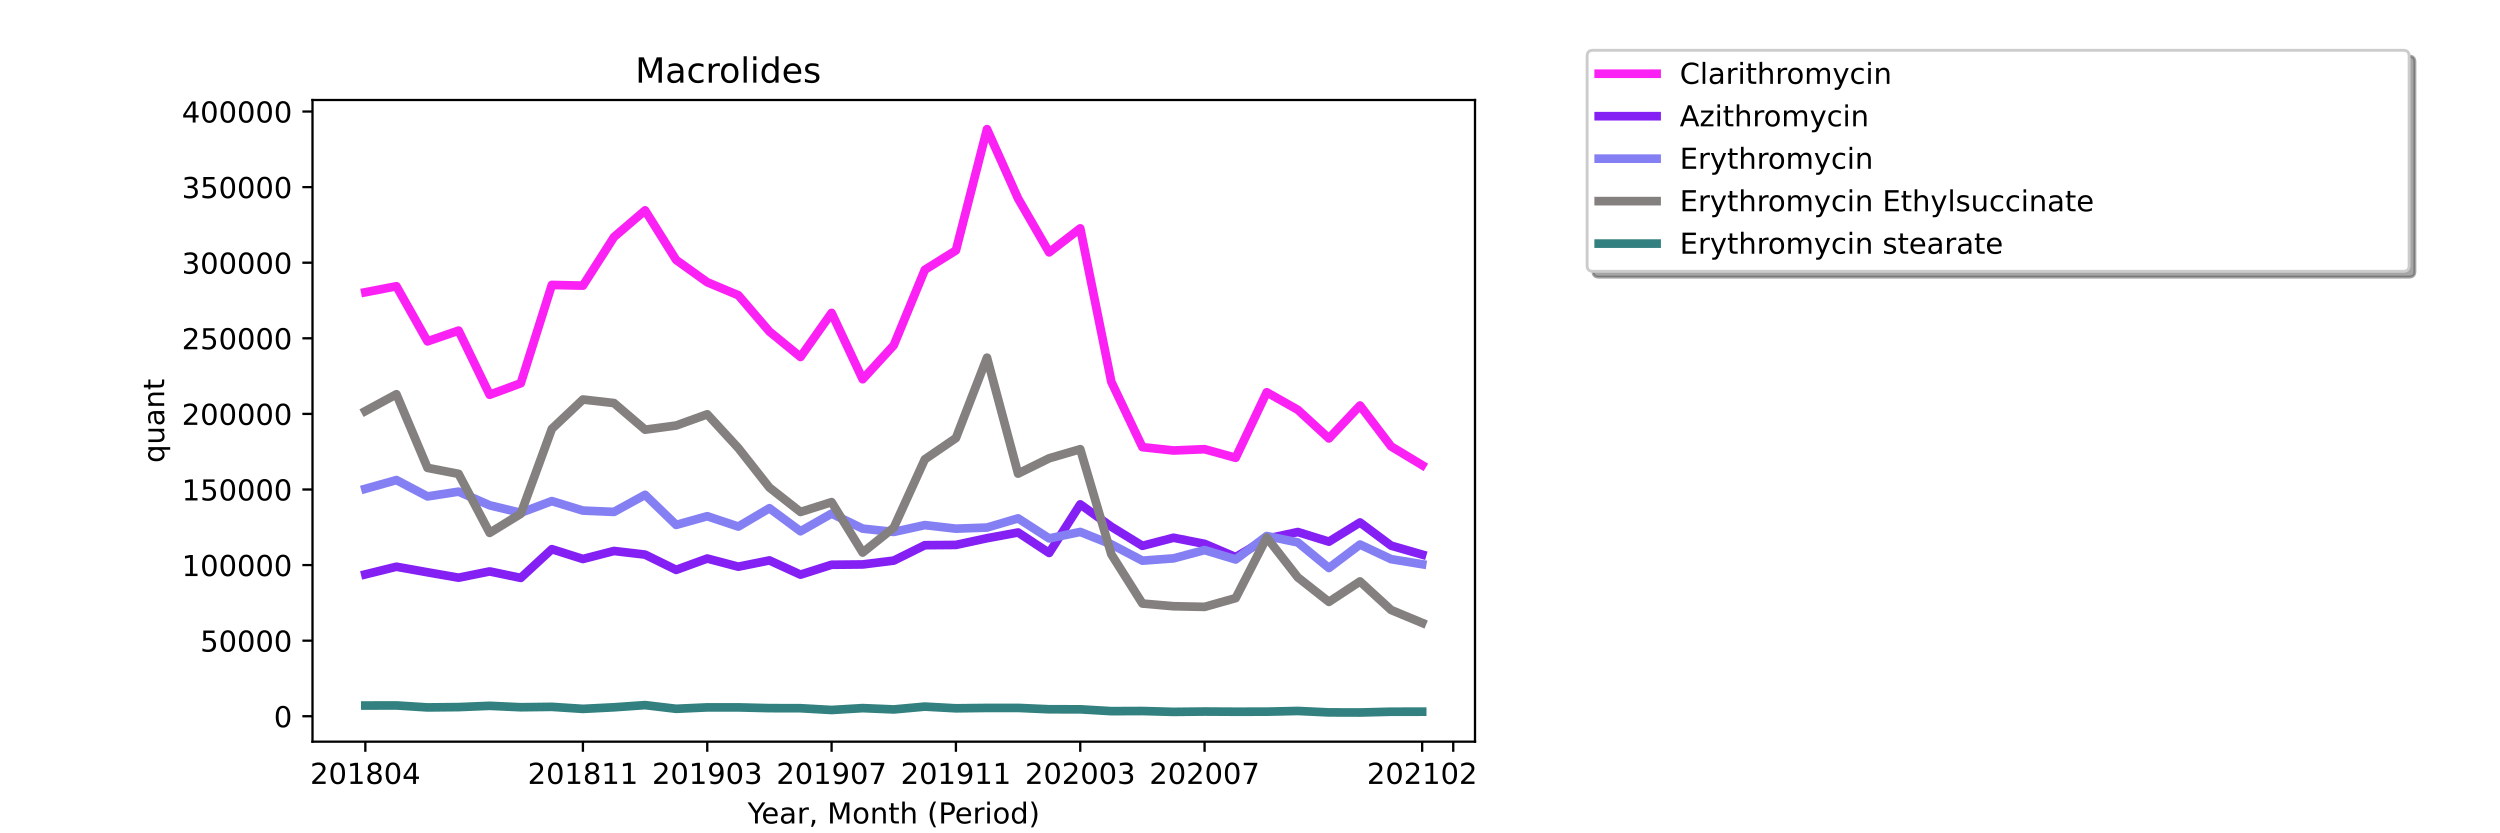 <?xml version="1.0" encoding="utf-8" standalone="no"?>
<!DOCTYPE svg PUBLIC "-//W3C//DTD SVG 1.1//EN"
  "http://www.w3.org/Graphics/SVG/1.1/DTD/svg11.dtd">
<!-- Created with matplotlib (https://matplotlib.org/) -->
<svg height="288pt" version="1.1" viewBox="0 0 864 288" width="864pt" xmlns="http://www.w3.org/2000/svg" xmlns:xlink="http://www.w3.org/1999/xlink">
 <defs>
  <style type="text/css">*{stroke-linecap:butt;stroke-linejoin:round;}</style>
 </defs>
 <g id="figure_1">
  <g id="patch_1">
   <path d="M 0 288 
L 864 288 
L 864 0 
L 0 0 
z
" style="fill:#ffffff;"/>
  </g>
  <g id="axes_1">
   <g id="patch_2">
    <path d="M 108 256.32 
L 509.76 256.32 
L 509.76 34.56 
L 108 34.56 
z
" style="fill:#ffffff;"/>
   </g>
   <g id="matplotlib.axis_1">
    <g id="xtick_1">
     <g id="line2d_1">
      <defs>
       <path d="M 0 0 
L 0 3.5 
" id="m0711a14803" style="stroke:#000000;stroke-width:0.8;"/>
      </defs>
      <g>
       <use style="stroke:#000000;stroke-width:0.8;" x="126.262" xlink:href="#m0711a14803" y="256.32"/>
      </g>
     </g>
     <g id="text_1">
      <!-- 201804 -->
      <g transform="translate(107.174 270.918)scale(0.1 -0.1)">
       <defs>
        <path d="M 19.188 8.297 
L 53.609 8.297 
L 53.609 0 
L 7.328 0 
L 7.328 8.297 
Q 12.938 14.109 22.625 23.891 
Q 32.328 33.688 34.812 36.531 
Q 39.547 41.844 41.422 45.531 
Q 43.312 49.219 43.312 52.781 
Q 43.312 58.594 39.234 62.25 
Q 35.156 65.922 28.609 65.922 
Q 23.969 65.922 18.812 64.312 
Q 13.672 62.703 7.812 59.422 
L 7.812 69.391 
Q 13.766 71.781 18.938 73 
Q 24.125 74.219 28.422 74.219 
Q 39.75 74.219 46.484 68.547 
Q 53.219 62.891 53.219 53.422 
Q 53.219 48.922 51.531 44.891 
Q 49.859 40.875 45.406 35.406 
Q 44.188 33.984 37.641 27.219 
Q 31.109 20.453 19.188 8.297 
z
" id="DejaVuSans-50"/>
        <path d="M 31.781 66.406 
Q 24.172 66.406 20.328 58.906 
Q 16.5 51.422 16.5 36.375 
Q 16.5 21.391 20.328 13.891 
Q 24.172 6.391 31.781 6.391 
Q 39.453 6.391 43.281 13.891 
Q 47.125 21.391 47.125 36.375 
Q 47.125 51.422 43.281 58.906 
Q 39.453 66.406 31.781 66.406 
z
M 31.781 74.219 
Q 44.047 74.219 50.516 64.516 
Q 56.984 54.828 56.984 36.375 
Q 56.984 17.969 50.516 8.266 
Q 44.047 -1.422 31.781 -1.422 
Q 19.531 -1.422 13.062 8.266 
Q 6.594 17.969 6.594 36.375 
Q 6.594 54.828 13.062 64.516 
Q 19.531 74.219 31.781 74.219 
z
" id="DejaVuSans-48"/>
        <path d="M 12.406 8.297 
L 28.516 8.297 
L 28.516 63.922 
L 10.984 60.406 
L 10.984 69.391 
L 28.422 72.906 
L 38.281 72.906 
L 38.281 8.297 
L 54.391 8.297 
L 54.391 0 
L 12.406 0 
z
" id="DejaVuSans-49"/>
        <path d="M 31.781 34.625 
Q 24.75 34.625 20.719 30.859 
Q 16.703 27.094 16.703 20.516 
Q 16.703 13.922 20.719 10.156 
Q 24.75 6.391 31.781 6.391 
Q 38.812 6.391 42.859 10.172 
Q 46.922 13.969 46.922 20.516 
Q 46.922 27.094 42.891 30.859 
Q 38.875 34.625 31.781 34.625 
z
M 21.922 38.812 
Q 15.578 40.375 12.031 44.719 
Q 8.5 49.078 8.5 55.328 
Q 8.5 64.062 14.719 69.141 
Q 20.953 74.219 31.781 74.219 
Q 42.672 74.219 48.875 69.141 
Q 55.078 64.062 55.078 55.328 
Q 55.078 49.078 51.531 44.719 
Q 48 40.375 41.703 38.812 
Q 48.828 37.156 52.797 32.312 
Q 56.781 27.484 56.781 20.516 
Q 56.781 9.906 50.312 4.234 
Q 43.844 -1.422 31.781 -1.422 
Q 19.734 -1.422 13.25 4.234 
Q 6.781 9.906 6.781 20.516 
Q 6.781 27.484 10.781 32.312 
Q 14.797 37.156 21.922 38.812 
z
M 18.312 54.391 
Q 18.312 48.734 21.844 45.562 
Q 25.391 42.391 31.781 42.391 
Q 38.141 42.391 41.719 45.562 
Q 45.312 48.734 45.312 54.391 
Q 45.312 60.062 41.719 63.234 
Q 38.141 66.406 31.781 66.406 
Q 25.391 66.406 21.844 63.234 
Q 18.312 60.062 18.312 54.391 
z
" id="DejaVuSans-56"/>
        <path d="M 37.797 64.312 
L 12.891 25.391 
L 37.797 25.391 
z
M 35.203 72.906 
L 47.609 72.906 
L 47.609 25.391 
L 58.016 25.391 
L 58.016 17.188 
L 47.609 17.188 
L 47.609 0 
L 37.797 0 
L 37.797 17.188 
L 4.891 17.188 
L 4.891 26.703 
z
" id="DejaVuSans-52"/>
       </defs>
       <use xlink:href="#DejaVuSans-50"/>
       <use x="63.623" xlink:href="#DejaVuSans-48"/>
       <use x="127.246" xlink:href="#DejaVuSans-49"/>
       <use x="190.869" xlink:href="#DejaVuSans-56"/>
       <use x="254.492" xlink:href="#DejaVuSans-48"/>
       <use x="318.115" xlink:href="#DejaVuSans-52"/>
      </g>
     </g>
    </g>
    <g id="xtick_2">
     <g id="line2d_2">
      <g>
       <use style="stroke:#000000;stroke-width:0.8;" x="201.458" xlink:href="#m0711a14803" y="256.32"/>
      </g>
     </g>
     <g id="text_2">
      <!-- 201811 -->
      <g transform="translate(182.37 270.918)scale(0.1 -0.1)">
       <use xlink:href="#DejaVuSans-50"/>
       <use x="63.623" xlink:href="#DejaVuSans-48"/>
       <use x="127.246" xlink:href="#DejaVuSans-49"/>
       <use x="190.869" xlink:href="#DejaVuSans-56"/>
       <use x="254.492" xlink:href="#DejaVuSans-49"/>
       <use x="318.115" xlink:href="#DejaVuSans-49"/>
      </g>
     </g>
    </g>
    <g id="xtick_3">
     <g id="line2d_3">
      <g>
       <use style="stroke:#000000;stroke-width:0.8;" x="244.427" xlink:href="#m0711a14803" y="256.32"/>
      </g>
     </g>
     <g id="text_3">
      <!-- 201903 -->
      <g transform="translate(225.339 270.918)scale(0.1 -0.1)">
       <defs>
        <path d="M 10.984 1.516 
L 10.984 10.5 
Q 14.703 8.734 18.5 7.812 
Q 22.312 6.891 25.984 6.891 
Q 35.75 6.891 40.891 13.453 
Q 46.047 20.016 46.781 33.406 
Q 43.953 29.203 39.594 26.953 
Q 35.25 24.703 29.984 24.703 
Q 19.047 24.703 12.672 31.312 
Q 6.297 37.938 6.297 49.422 
Q 6.297 60.641 12.938 67.422 
Q 19.578 74.219 30.609 74.219 
Q 43.266 74.219 49.922 64.516 
Q 56.594 54.828 56.594 36.375 
Q 56.594 19.141 48.406 8.859 
Q 40.234 -1.422 26.422 -1.422 
Q 22.703 -1.422 18.891 -0.688 
Q 15.094 0.047 10.984 1.516 
z
M 30.609 32.422 
Q 37.25 32.422 41.125 36.953 
Q 45.016 41.5 45.016 49.422 
Q 45.016 57.281 41.125 61.844 
Q 37.25 66.406 30.609 66.406 
Q 23.969 66.406 20.094 61.844 
Q 16.219 57.281 16.219 49.422 
Q 16.219 41.5 20.094 36.953 
Q 23.969 32.422 30.609 32.422 
z
" id="DejaVuSans-57"/>
        <path d="M 40.578 39.312 
Q 47.656 37.797 51.625 33 
Q 55.609 28.219 55.609 21.188 
Q 55.609 10.406 48.188 4.484 
Q 40.766 -1.422 27.094 -1.422 
Q 22.516 -1.422 17.656 -0.516 
Q 12.797 0.391 7.625 2.203 
L 7.625 11.719 
Q 11.719 9.328 16.594 8.109 
Q 21.484 6.891 26.812 6.891 
Q 36.078 6.891 40.938 10.547 
Q 45.797 14.203 45.797 21.188 
Q 45.797 27.641 41.281 31.266 
Q 36.766 34.906 28.719 34.906 
L 20.219 34.906 
L 20.219 43.016 
L 29.109 43.016 
Q 36.375 43.016 40.234 45.922 
Q 44.094 48.828 44.094 54.297 
Q 44.094 59.906 40.109 62.906 
Q 36.141 65.922 28.719 65.922 
Q 24.656 65.922 20.016 65.031 
Q 15.375 64.156 9.812 62.312 
L 9.812 71.094 
Q 15.438 72.656 20.344 73.438 
Q 25.25 74.219 29.594 74.219 
Q 40.828 74.219 47.359 69.109 
Q 53.906 64.016 53.906 55.328 
Q 53.906 49.266 50.438 45.094 
Q 46.969 40.922 40.578 39.312 
z
" id="DejaVuSans-51"/>
       </defs>
       <use xlink:href="#DejaVuSans-50"/>
       <use x="63.623" xlink:href="#DejaVuSans-48"/>
       <use x="127.246" xlink:href="#DejaVuSans-49"/>
       <use x="190.869" xlink:href="#DejaVuSans-57"/>
       <use x="254.492" xlink:href="#DejaVuSans-48"/>
       <use x="318.115" xlink:href="#DejaVuSans-51"/>
      </g>
     </g>
    </g>
    <g id="xtick_4">
     <g id="line2d_4">
      <g>
       <use style="stroke:#000000;stroke-width:0.8;" x="287.396" xlink:href="#m0711a14803" y="256.32"/>
      </g>
     </g>
     <g id="text_4">
      <!-- 201907 -->
      <g transform="translate(268.308 270.918)scale(0.1 -0.1)">
       <defs>
        <path d="M 8.203 72.906 
L 55.078 72.906 
L 55.078 68.703 
L 28.609 0 
L 18.312 0 
L 43.219 64.594 
L 8.203 64.594 
z
" id="DejaVuSans-55"/>
       </defs>
       <use xlink:href="#DejaVuSans-50"/>
       <use x="63.623" xlink:href="#DejaVuSans-48"/>
       <use x="127.246" xlink:href="#DejaVuSans-49"/>
       <use x="190.869" xlink:href="#DejaVuSans-57"/>
       <use x="254.492" xlink:href="#DejaVuSans-48"/>
       <use x="318.115" xlink:href="#DejaVuSans-55"/>
      </g>
     </g>
    </g>
    <g id="xtick_5">
     <g id="line2d_5">
      <g>
       <use style="stroke:#000000;stroke-width:0.8;" x="330.364" xlink:href="#m0711a14803" y="256.32"/>
      </g>
     </g>
     <g id="text_5">
      <!-- 201911 -->
      <g transform="translate(311.277 270.918)scale(0.1 -0.1)">
       <use xlink:href="#DejaVuSans-50"/>
       <use x="63.623" xlink:href="#DejaVuSans-48"/>
       <use x="127.246" xlink:href="#DejaVuSans-49"/>
       <use x="190.869" xlink:href="#DejaVuSans-57"/>
       <use x="254.492" xlink:href="#DejaVuSans-49"/>
       <use x="318.115" xlink:href="#DejaVuSans-49"/>
      </g>
     </g>
    </g>
    <g id="xtick_6">
     <g id="line2d_6">
      <g>
       <use style="stroke:#000000;stroke-width:0.8;" x="373.333" xlink:href="#m0711a14803" y="256.32"/>
      </g>
     </g>
     <g id="text_6">
      <!-- 202003 -->
      <g transform="translate(354.246 270.918)scale(0.1 -0.1)">
       <use xlink:href="#DejaVuSans-50"/>
       <use x="63.623" xlink:href="#DejaVuSans-48"/>
       <use x="127.246" xlink:href="#DejaVuSans-50"/>
       <use x="190.869" xlink:href="#DejaVuSans-48"/>
       <use x="254.492" xlink:href="#DejaVuSans-48"/>
       <use x="318.115" xlink:href="#DejaVuSans-51"/>
      </g>
     </g>
    </g>
    <g id="xtick_7">
     <g id="line2d_7">
      <g>
       <use style="stroke:#000000;stroke-width:0.8;" x="416.302" xlink:href="#m0711a14803" y="256.32"/>
      </g>
     </g>
     <g id="text_7">
      <!-- 202007 -->
      <g transform="translate(397.215 270.918)scale(0.1 -0.1)">
       <use xlink:href="#DejaVuSans-50"/>
       <use x="63.623" xlink:href="#DejaVuSans-48"/>
       <use x="127.246" xlink:href="#DejaVuSans-50"/>
       <use x="190.869" xlink:href="#DejaVuSans-48"/>
       <use x="254.492" xlink:href="#DejaVuSans-48"/>
       <use x="318.115" xlink:href="#DejaVuSans-55"/>
      </g>
     </g>
    </g>
    <g id="xtick_8">
     <g id="line2d_8">
      <g>
       <use style="stroke:#000000;stroke-width:0.8;" x="491.498" xlink:href="#m0711a14803" y="256.32"/>
      </g>
     </g>
     <g id="text_8">
      <!-- 202102 -->
      <g transform="translate(472.411 270.918)scale(0.1 -0.1)">
       <use xlink:href="#DejaVuSans-50"/>
       <use x="63.623" xlink:href="#DejaVuSans-48"/>
       <use x="127.246" xlink:href="#DejaVuSans-50"/>
       <use x="190.869" xlink:href="#DejaVuSans-49"/>
       <use x="254.492" xlink:href="#DejaVuSans-48"/>
       <use x="318.115" xlink:href="#DejaVuSans-50"/>
      </g>
     </g>
    </g>
    <g id="xtick_9">
     <g id="line2d_9">
      <g>
       <use style="stroke:#000000;stroke-width:0.8;" x="502.24" xlink:href="#m0711a14803" y="256.32"/>
      </g>
     </g>
    </g>
    <g id="text_9">
     <!-- Year, Month (Period) -->
     <g transform="translate(258.364 284.597)scale(0.1 -0.1)">
      <defs>
       <path d="M -0.203 72.906 
L 10.406 72.906 
L 30.609 42.922 
L 50.688 72.906 
L 61.281 72.906 
L 35.5 34.719 
L 35.5 0 
L 25.594 0 
L 25.594 34.719 
z
" id="DejaVuSans-89"/>
       <path d="M 56.203 29.594 
L 56.203 25.203 
L 14.891 25.203 
Q 15.484 15.922 20.484 11.062 
Q 25.484 6.203 34.422 6.203 
Q 39.594 6.203 44.453 7.469 
Q 49.312 8.734 54.109 11.281 
L 54.109 2.781 
Q 49.266 0.734 44.188 -0.344 
Q 39.109 -1.422 33.891 -1.422 
Q 20.797 -1.422 13.156 6.188 
Q 5.516 13.812 5.516 26.812 
Q 5.516 40.234 12.766 48.109 
Q 20.016 56 32.328 56 
Q 43.359 56 49.781 48.891 
Q 56.203 41.797 56.203 29.594 
z
M 47.219 32.234 
Q 47.125 39.594 43.094 43.984 
Q 39.062 48.391 32.422 48.391 
Q 24.906 48.391 20.391 44.141 
Q 15.875 39.891 15.188 32.172 
z
" id="DejaVuSans-101"/>
       <path d="M 34.281 27.484 
Q 23.391 27.484 19.188 25 
Q 14.984 22.516 14.984 16.5 
Q 14.984 11.719 18.141 8.906 
Q 21.297 6.109 26.703 6.109 
Q 34.188 6.109 38.703 11.406 
Q 43.219 16.703 43.219 25.484 
L 43.219 27.484 
z
M 52.203 31.203 
L 52.203 0 
L 43.219 0 
L 43.219 8.297 
Q 40.141 3.328 35.547 0.953 
Q 30.953 -1.422 24.312 -1.422 
Q 15.922 -1.422 10.953 3.297 
Q 6 8.016 6 15.922 
Q 6 25.141 12.172 29.828 
Q 18.359 34.516 30.609 34.516 
L 43.219 34.516 
L 43.219 35.406 
Q 43.219 41.609 39.141 45 
Q 35.062 48.391 27.688 48.391 
Q 23 48.391 18.547 47.266 
Q 14.109 46.141 10.016 43.891 
L 10.016 52.203 
Q 14.938 54.109 19.578 55.047 
Q 24.219 56 28.609 56 
Q 40.484 56 46.344 49.844 
Q 52.203 43.703 52.203 31.203 
z
" id="DejaVuSans-97"/>
       <path d="M 41.109 46.297 
Q 39.594 47.172 37.812 47.578 
Q 36.031 48 33.891 48 
Q 26.266 48 22.188 43.047 
Q 18.109 38.094 18.109 28.812 
L 18.109 0 
L 9.078 0 
L 9.078 54.688 
L 18.109 54.688 
L 18.109 46.188 
Q 20.953 51.172 25.484 53.578 
Q 30.031 56 36.531 56 
Q 37.453 56 38.578 55.875 
Q 39.703 55.766 41.062 55.516 
z
" id="DejaVuSans-114"/>
       <path d="M 11.719 12.406 
L 22.016 12.406 
L 22.016 4 
L 14.016 -11.625 
L 7.719 -11.625 
L 11.719 4 
z
" id="DejaVuSans-44"/>
       <path id="DejaVuSans-32"/>
       <path d="M 9.812 72.906 
L 24.516 72.906 
L 43.109 23.297 
L 61.812 72.906 
L 76.516 72.906 
L 76.516 0 
L 66.891 0 
L 66.891 64.016 
L 48.094 14.016 
L 38.188 14.016 
L 19.391 64.016 
L 19.391 0 
L 9.812 0 
z
" id="DejaVuSans-77"/>
       <path d="M 30.609 48.391 
Q 23.391 48.391 19.188 42.75 
Q 14.984 37.109 14.984 27.297 
Q 14.984 17.484 19.156 11.844 
Q 23.344 6.203 30.609 6.203 
Q 37.797 6.203 41.984 11.859 
Q 46.188 17.531 46.188 27.297 
Q 46.188 37.016 41.984 42.703 
Q 37.797 48.391 30.609 48.391 
z
M 30.609 56 
Q 42.328 56 49.016 48.375 
Q 55.719 40.766 55.719 27.297 
Q 55.719 13.875 49.016 6.219 
Q 42.328 -1.422 30.609 -1.422 
Q 18.844 -1.422 12.172 6.219 
Q 5.516 13.875 5.516 27.297 
Q 5.516 40.766 12.172 48.375 
Q 18.844 56 30.609 56 
z
" id="DejaVuSans-111"/>
       <path d="M 54.891 33.016 
L 54.891 0 
L 45.906 0 
L 45.906 32.719 
Q 45.906 40.484 42.875 44.328 
Q 39.844 48.188 33.797 48.188 
Q 26.516 48.188 22.312 43.547 
Q 18.109 38.922 18.109 30.906 
L 18.109 0 
L 9.078 0 
L 9.078 54.688 
L 18.109 54.688 
L 18.109 46.188 
Q 21.344 51.125 25.703 53.562 
Q 30.078 56 35.797 56 
Q 45.219 56 50.047 50.172 
Q 54.891 44.344 54.891 33.016 
z
" id="DejaVuSans-110"/>
       <path d="M 18.312 70.219 
L 18.312 54.688 
L 36.812 54.688 
L 36.812 47.703 
L 18.312 47.703 
L 18.312 18.016 
Q 18.312 11.328 20.141 9.422 
Q 21.969 7.516 27.594 7.516 
L 36.812 7.516 
L 36.812 0 
L 27.594 0 
Q 17.188 0 13.234 3.875 
Q 9.281 7.766 9.281 18.016 
L 9.281 47.703 
L 2.688 47.703 
L 2.688 54.688 
L 9.281 54.688 
L 9.281 70.219 
z
" id="DejaVuSans-116"/>
       <path d="M 54.891 33.016 
L 54.891 0 
L 45.906 0 
L 45.906 32.719 
Q 45.906 40.484 42.875 44.328 
Q 39.844 48.188 33.797 48.188 
Q 26.516 48.188 22.312 43.547 
Q 18.109 38.922 18.109 30.906 
L 18.109 0 
L 9.078 0 
L 9.078 75.984 
L 18.109 75.984 
L 18.109 46.188 
Q 21.344 51.125 25.703 53.562 
Q 30.078 56 35.797 56 
Q 45.219 56 50.047 50.172 
Q 54.891 44.344 54.891 33.016 
z
" id="DejaVuSans-104"/>
       <path d="M 31 75.875 
Q 24.469 64.656 21.281 53.656 
Q 18.109 42.672 18.109 31.391 
Q 18.109 20.125 21.312 9.062 
Q 24.516 -2 31 -13.188 
L 23.188 -13.188 
Q 15.875 -1.703 12.234 9.375 
Q 8.594 20.453 8.594 31.391 
Q 8.594 42.281 12.203 53.312 
Q 15.828 64.359 23.188 75.875 
z
" id="DejaVuSans-40"/>
       <path d="M 19.672 64.797 
L 19.672 37.406 
L 32.078 37.406 
Q 38.969 37.406 42.719 40.969 
Q 46.484 44.531 46.484 51.125 
Q 46.484 57.672 42.719 61.234 
Q 38.969 64.797 32.078 64.797 
z
M 9.812 72.906 
L 32.078 72.906 
Q 44.344 72.906 50.609 67.359 
Q 56.891 61.812 56.891 51.125 
Q 56.891 40.328 50.609 34.812 
Q 44.344 29.297 32.078 29.297 
L 19.672 29.297 
L 19.672 0 
L 9.812 0 
z
" id="DejaVuSans-80"/>
       <path d="M 9.422 54.688 
L 18.406 54.688 
L 18.406 0 
L 9.422 0 
z
M 9.422 75.984 
L 18.406 75.984 
L 18.406 64.594 
L 9.422 64.594 
z
" id="DejaVuSans-105"/>
       <path d="M 45.406 46.391 
L 45.406 75.984 
L 54.391 75.984 
L 54.391 0 
L 45.406 0 
L 45.406 8.203 
Q 42.578 3.328 38.25 0.953 
Q 33.938 -1.422 27.875 -1.422 
Q 17.969 -1.422 11.734 6.484 
Q 5.516 14.406 5.516 27.297 
Q 5.516 40.188 11.734 48.094 
Q 17.969 56 27.875 56 
Q 33.938 56 38.25 53.625 
Q 42.578 51.266 45.406 46.391 
z
M 14.797 27.297 
Q 14.797 17.391 18.875 11.75 
Q 22.953 6.109 30.078 6.109 
Q 37.203 6.109 41.297 11.75 
Q 45.406 17.391 45.406 27.297 
Q 45.406 37.203 41.297 42.844 
Q 37.203 48.484 30.078 48.484 
Q 22.953 48.484 18.875 42.844 
Q 14.797 37.203 14.797 27.297 
z
" id="DejaVuSans-100"/>
       <path d="M 8.016 75.875 
L 15.828 75.875 
Q 23.141 64.359 26.781 53.312 
Q 30.422 42.281 30.422 31.391 
Q 30.422 20.453 26.781 9.375 
Q 23.141 -1.703 15.828 -13.188 
L 8.016 -13.188 
Q 14.5 -2 17.703 9.062 
Q 20.906 20.125 20.906 31.391 
Q 20.906 42.672 17.703 53.656 
Q 14.5 64.656 8.016 75.875 
z
" id="DejaVuSans-41"/>
      </defs>
      <use xlink:href="#DejaVuSans-89"/>
      <use x="47.834" xlink:href="#DejaVuSans-101"/>
      <use x="109.357" xlink:href="#DejaVuSans-97"/>
      <use x="170.637" xlink:href="#DejaVuSans-114"/>
      <use x="211.75" xlink:href="#DejaVuSans-44"/>
      <use x="243.537" xlink:href="#DejaVuSans-32"/>
      <use x="275.324" xlink:href="#DejaVuSans-77"/>
      <use x="361.604" xlink:href="#DejaVuSans-111"/>
      <use x="422.785" xlink:href="#DejaVuSans-110"/>
      <use x="486.164" xlink:href="#DejaVuSans-116"/>
      <use x="525.373" xlink:href="#DejaVuSans-104"/>
      <use x="588.752" xlink:href="#DejaVuSans-32"/>
      <use x="620.539" xlink:href="#DejaVuSans-40"/>
      <use x="659.553" xlink:href="#DejaVuSans-80"/>
      <use x="716.23" xlink:href="#DejaVuSans-101"/>
      <use x="777.754" xlink:href="#DejaVuSans-114"/>
      <use x="818.867" xlink:href="#DejaVuSans-105"/>
      <use x="846.65" xlink:href="#DejaVuSans-111"/>
      <use x="907.832" xlink:href="#DejaVuSans-100"/>
      <use x="971.309" xlink:href="#DejaVuSans-41"/>
     </g>
    </g>
   </g>
   <g id="matplotlib.axis_2">
    <g id="ytick_1">
     <g id="line2d_10">
      <defs>
       <path d="M 0 0 
L -3.5 0 
" id="m3ace6f4d97" style="stroke:#000000;stroke-width:0.8;"/>
      </defs>
      <g>
       <use style="stroke:#000000;stroke-width:0.8;" x="108" xlink:href="#m3ace6f4d97" y="247.537"/>
      </g>
     </g>
     <g id="text_10">
      <!-- 0 -->
      <g transform="translate(94.638 251.336)scale(0.1 -0.1)">
       <use xlink:href="#DejaVuSans-48"/>
      </g>
     </g>
    </g>
    <g id="ytick_2">
     <g id="line2d_11">
      <g>
       <use style="stroke:#000000;stroke-width:0.8;" x="108" xlink:href="#m3ace6f4d97" y="221.413"/>
      </g>
     </g>
     <g id="text_11">
      <!-- 50000 -->
      <g transform="translate(69.188 225.212)scale(0.1 -0.1)">
       <defs>
        <path d="M 10.797 72.906 
L 49.516 72.906 
L 49.516 64.594 
L 19.828 64.594 
L 19.828 46.734 
Q 21.969 47.469 24.109 47.828 
Q 26.266 48.188 28.422 48.188 
Q 40.625 48.188 47.75 41.5 
Q 54.891 34.812 54.891 23.391 
Q 54.891 11.625 47.562 5.094 
Q 40.234 -1.422 26.906 -1.422 
Q 22.312 -1.422 17.547 -0.641 
Q 12.797 0.141 7.719 1.703 
L 7.719 11.625 
Q 12.109 9.234 16.797 8.062 
Q 21.484 6.891 26.703 6.891 
Q 35.156 6.891 40.078 11.328 
Q 45.016 15.766 45.016 23.391 
Q 45.016 31 40.078 35.438 
Q 35.156 39.891 26.703 39.891 
Q 22.75 39.891 18.812 39.016 
Q 14.891 38.141 10.797 36.281 
z
" id="DejaVuSans-53"/>
       </defs>
       <use xlink:href="#DejaVuSans-53"/>
       <use x="63.623" xlink:href="#DejaVuSans-48"/>
       <use x="127.246" xlink:href="#DejaVuSans-48"/>
       <use x="190.869" xlink:href="#DejaVuSans-48"/>
       <use x="254.492" xlink:href="#DejaVuSans-48"/>
      </g>
     </g>
    </g>
    <g id="ytick_3">
     <g id="line2d_12">
      <g>
       <use style="stroke:#000000;stroke-width:0.8;" x="108" xlink:href="#m3ace6f4d97" y="195.289"/>
      </g>
     </g>
     <g id="text_12">
      <!-- 100000 -->
      <g transform="translate(62.825 199.088)scale(0.1 -0.1)">
       <use xlink:href="#DejaVuSans-49"/>
       <use x="63.623" xlink:href="#DejaVuSans-48"/>
       <use x="127.246" xlink:href="#DejaVuSans-48"/>
       <use x="190.869" xlink:href="#DejaVuSans-48"/>
       <use x="254.492" xlink:href="#DejaVuSans-48"/>
       <use x="318.115" xlink:href="#DejaVuSans-48"/>
      </g>
     </g>
    </g>
    <g id="ytick_4">
     <g id="line2d_13">
      <g>
       <use style="stroke:#000000;stroke-width:0.8;" x="108" xlink:href="#m3ace6f4d97" y="169.165"/>
      </g>
     </g>
     <g id="text_13">
      <!-- 150000 -->
      <g transform="translate(62.825 172.965)scale(0.1 -0.1)">
       <use xlink:href="#DejaVuSans-49"/>
       <use x="63.623" xlink:href="#DejaVuSans-53"/>
       <use x="127.246" xlink:href="#DejaVuSans-48"/>
       <use x="190.869" xlink:href="#DejaVuSans-48"/>
       <use x="254.492" xlink:href="#DejaVuSans-48"/>
       <use x="318.115" xlink:href="#DejaVuSans-48"/>
      </g>
     </g>
    </g>
    <g id="ytick_5">
     <g id="line2d_14">
      <g>
       <use style="stroke:#000000;stroke-width:0.8;" x="108" xlink:href="#m3ace6f4d97" y="143.042"/>
      </g>
     </g>
     <g id="text_14">
      <!-- 200000 -->
      <g transform="translate(62.825 146.841)scale(0.1 -0.1)">
       <use xlink:href="#DejaVuSans-50"/>
       <use x="63.623" xlink:href="#DejaVuSans-48"/>
       <use x="127.246" xlink:href="#DejaVuSans-48"/>
       <use x="190.869" xlink:href="#DejaVuSans-48"/>
       <use x="254.492" xlink:href="#DejaVuSans-48"/>
       <use x="318.115" xlink:href="#DejaVuSans-48"/>
      </g>
     </g>
    </g>
    <g id="ytick_6">
     <g id="line2d_15">
      <g>
       <use style="stroke:#000000;stroke-width:0.8;" x="108" xlink:href="#m3ace6f4d97" y="116.918"/>
      </g>
     </g>
     <g id="text_15">
      <!-- 250000 -->
      <g transform="translate(62.825 120.717)scale(0.1 -0.1)">
       <use xlink:href="#DejaVuSans-50"/>
       <use x="63.623" xlink:href="#DejaVuSans-53"/>
       <use x="127.246" xlink:href="#DejaVuSans-48"/>
       <use x="190.869" xlink:href="#DejaVuSans-48"/>
       <use x="254.492" xlink:href="#DejaVuSans-48"/>
       <use x="318.115" xlink:href="#DejaVuSans-48"/>
      </g>
     </g>
    </g>
    <g id="ytick_7">
     <g id="line2d_16">
      <g>
       <use style="stroke:#000000;stroke-width:0.8;" x="108" xlink:href="#m3ace6f4d97" y="90.794"/>
      </g>
     </g>
     <g id="text_16">
      <!-- 300000 -->
      <g transform="translate(62.825 94.593)scale(0.1 -0.1)">
       <use xlink:href="#DejaVuSans-51"/>
       <use x="63.623" xlink:href="#DejaVuSans-48"/>
       <use x="127.246" xlink:href="#DejaVuSans-48"/>
       <use x="190.869" xlink:href="#DejaVuSans-48"/>
       <use x="254.492" xlink:href="#DejaVuSans-48"/>
       <use x="318.115" xlink:href="#DejaVuSans-48"/>
      </g>
     </g>
    </g>
    <g id="ytick_8">
     <g id="line2d_17">
      <g>
       <use style="stroke:#000000;stroke-width:0.8;" x="108" xlink:href="#m3ace6f4d97" y="64.67"/>
      </g>
     </g>
     <g id="text_17">
      <!-- 350000 -->
      <g transform="translate(62.825 68.469)scale(0.1 -0.1)">
       <use xlink:href="#DejaVuSans-51"/>
       <use x="63.623" xlink:href="#DejaVuSans-53"/>
       <use x="127.246" xlink:href="#DejaVuSans-48"/>
       <use x="190.869" xlink:href="#DejaVuSans-48"/>
       <use x="254.492" xlink:href="#DejaVuSans-48"/>
       <use x="318.115" xlink:href="#DejaVuSans-48"/>
      </g>
     </g>
    </g>
    <g id="ytick_9">
     <g id="line2d_18">
      <g>
       <use style="stroke:#000000;stroke-width:0.8;" x="108" xlink:href="#m3ace6f4d97" y="38.546"/>
      </g>
     </g>
     <g id="text_18">
      <!-- 400000 -->
      <g transform="translate(62.825 42.346)scale(0.1 -0.1)">
       <use xlink:href="#DejaVuSans-52"/>
       <use x="63.623" xlink:href="#DejaVuSans-48"/>
       <use x="127.246" xlink:href="#DejaVuSans-48"/>
       <use x="190.869" xlink:href="#DejaVuSans-48"/>
       <use x="254.492" xlink:href="#DejaVuSans-48"/>
       <use x="318.115" xlink:href="#DejaVuSans-48"/>
      </g>
     </g>
    </g>
    <g id="text_19">
     <!-- quant -->
     <g transform="translate(56.745 159.976)rotate(-90)scale(0.1 -0.1)">
      <defs>
       <path d="M 14.797 27.297 
Q 14.797 17.391 18.875 11.75 
Q 22.953 6.109 30.078 6.109 
Q 37.203 6.109 41.297 11.75 
Q 45.406 17.391 45.406 27.297 
Q 45.406 37.203 41.297 42.844 
Q 37.203 48.484 30.078 48.484 
Q 22.953 48.484 18.875 42.844 
Q 14.797 37.203 14.797 27.297 
z
M 45.406 8.203 
Q 42.578 3.328 38.25 0.953 
Q 33.938 -1.422 27.875 -1.422 
Q 17.969 -1.422 11.734 6.484 
Q 5.516 14.406 5.516 27.297 
Q 5.516 40.188 11.734 48.094 
Q 17.969 56 27.875 56 
Q 33.938 56 38.25 53.625 
Q 42.578 51.266 45.406 46.391 
L 45.406 54.688 
L 54.391 54.688 
L 54.391 -20.797 
L 45.406 -20.797 
z
" id="DejaVuSans-113"/>
       <path d="M 8.5 21.578 
L 8.5 54.688 
L 17.484 54.688 
L 17.484 21.922 
Q 17.484 14.156 20.5 10.266 
Q 23.531 6.391 29.594 6.391 
Q 36.859 6.391 41.078 11.031 
Q 45.312 15.672 45.312 23.688 
L 45.312 54.688 
L 54.297 54.688 
L 54.297 0 
L 45.312 0 
L 45.312 8.406 
Q 42.047 3.422 37.719 1 
Q 33.406 -1.422 27.688 -1.422 
Q 18.266 -1.422 13.375 4.438 
Q 8.5 10.297 8.5 21.578 
z
M 31.109 56 
z
" id="DejaVuSans-117"/>
      </defs>
      <use xlink:href="#DejaVuSans-113"/>
      <use x="63.477" xlink:href="#DejaVuSans-117"/>
      <use x="126.855" xlink:href="#DejaVuSans-97"/>
      <use x="188.135" xlink:href="#DejaVuSans-110"/>
      <use x="251.514" xlink:href="#DejaVuSans-116"/>
     </g>
    </g>
   </g>
   <g id="line2d_19">
    <path clip-path="url(#p4e319f830b)" d="M 126.262 101.006 
L 137.004 98.933 
L 147.746 117.969 
L 158.489 114.255 
L 169.231 136.429 
L 179.973 132.456 
L 190.715 98.479 
L 201.458 98.71 
L 212.2 81.918 
L 222.942 72.713 
L 233.684 89.852 
L 244.427 97.546 
L 255.169 102.038 
L 265.911 114.574 
L 276.653 123.363 
L 287.396 108.144 
L 298.138 131.057 
L 308.88 119.332 
L 319.622 93.247 
L 330.364 86.543 
L 341.107 44.64 
L 351.849 68.615 
L 362.591 87.208 
L 373.333 78.928 
L 384.076 131.976 
L 394.818 154.532 
L 405.56 155.693 
L 416.302 155.245 
L 427.045 158.211 
L 437.787 135.57 
L 448.529 141.644 
L 459.271 151.516 
L 470.014 140.148 
L 480.756 154.275 
L 491.498 160.762 
" style="fill:none;stroke:#fb20f3;stroke-linecap:square;stroke-width:3;"/>
   </g>
   <g id="line2d_20">
    <path clip-path="url(#p4e319f830b)" d="M 126.262 198.507 
L 137.004 195.862 
L 147.746 197.783 
L 158.489 199.651 
L 169.231 197.484 
L 179.973 199.724 
L 190.715 189.794 
L 201.458 193.187 
L 212.2 190.418 
L 222.942 191.675 
L 233.684 196.945 
L 244.427 193.033 
L 255.169 195.848 
L 265.911 193.68 
L 276.653 198.597 
L 287.396 195.184 
L 298.138 195.074 
L 308.88 193.743 
L 319.622 188.419 
L 330.364 188.326 
L 341.107 186.012 
L 351.849 184.027 
L 362.591 191.102 
L 373.333 174.308 
L 384.076 182.036 
L 394.818 188.635 
L 405.56 185.848 
L 416.302 187.958 
L 427.045 192.525 
L 437.787 186.18 
L 448.529 183.868 
L 459.271 187.197 
L 470.014 180.567 
L 480.756 188.566 
L 491.498 191.661 
" style="fill:none;stroke:#8420f3;stroke-linecap:square;stroke-width:3;"/>
   </g>
   <g id="line2d_21">
    <path clip-path="url(#p4e319f830b)" d="M 126.262 168.93 
L 137.004 165.912 
L 147.746 171.561 
L 158.489 169.913 
L 169.231 174.632 
L 179.973 177.22 
L 190.715 173.177 
L 201.458 176.458 
L 212.2 176.912 
L 222.942 171.016 
L 233.684 181.405 
L 244.427 178.406 
L 255.169 181.985 
L 265.911 175.638 
L 276.653 183.605 
L 287.396 177.502 
L 298.138 182.689 
L 308.88 183.835 
L 319.622 181.473 
L 330.364 182.708 
L 341.107 182.323 
L 351.849 179.148 
L 362.591 186.072 
L 373.333 183.835 
L 384.076 188.128 
L 394.818 193.767 
L 405.56 192.97 
L 416.302 190.112 
L 427.045 193.362 
L 437.787 185.247 
L 448.529 187.47 
L 459.271 196.296 
L 470.014 188.194 
L 480.756 193.246 
L 491.498 195 
" style="fill:none;stroke:#8480f3;stroke-linecap:square;stroke-width:3;"/>
   </g>
   <g id="line2d_22">
    <path clip-path="url(#p4e319f830b)" d="M 126.262 142.067 
L 137.004 136.255 
L 147.746 161.691 
L 158.489 163.773 
L 169.231 184.161 
L 179.973 177.559 
L 190.715 148.22 
L 201.458 138.072 
L 212.2 139.3 
L 222.942 148.493 
L 233.684 147.058 
L 244.427 143.18 
L 255.169 154.863 
L 265.911 168.504 
L 276.653 176.934 
L 287.396 173.54 
L 298.138 190.96 
L 308.88 182.359 
L 319.622 158.748 
L 330.364 151.393 
L 341.107 123.615 
L 351.849 163.679 
L 362.591 158.385 
L 373.333 155.246 
L 384.076 191.57 
L 394.818 208.581 
L 405.56 209.514 
L 416.302 209.737 
L 427.045 206.705 
L 437.787 185.775 
L 448.529 199.547 
L 459.271 208.007 
L 470.014 200.943 
L 480.756 210.81 
L 491.498 215.275 
" style="fill:none;stroke:#84807f;stroke-linecap:square;stroke-width:3;"/>
   </g>
   <g id="line2d_23">
    <path clip-path="url(#p4e319f830b)" d="M 126.262 243.831 
L 137.004 243.801 
L 147.746 244.484 
L 158.489 244.374 
L 169.231 243.932 
L 179.973 244.424 
L 190.715 244.288 
L 201.458 244.989 
L 212.2 244.441 
L 222.942 243.691 
L 233.684 244.964 
L 244.427 244.473 
L 255.169 244.475 
L 265.911 244.736 
L 276.653 244.763 
L 287.396 245.372 
L 298.138 244.726 
L 308.88 245.18 
L 319.622 244.205 
L 330.364 244.791 
L 341.107 244.66 
L 351.849 244.653 
L 362.591 245.126 
L 373.333 245.142 
L 384.076 245.773 
L 394.818 245.729 
L 405.56 246.024 
L 416.302 245.911 
L 427.045 245.974 
L 437.787 245.951 
L 448.529 245.71 
L 459.271 246.207 
L 470.014 246.24 
L 480.756 245.969 
L 491.498 245.961 
" style="fill:none;stroke:#32807f;stroke-linecap:square;stroke-width:3;"/>
   </g>
   <g id="patch_3">
    <path d="M 108 256.32 
L 108 34.56 
" style="fill:none;stroke:#000000;stroke-linecap:square;stroke-linejoin:miter;stroke-width:0.8;"/>
   </g>
   <g id="patch_4">
    <path d="M 509.76 256.32 
L 509.76 34.56 
" style="fill:none;stroke:#000000;stroke-linecap:square;stroke-linejoin:miter;stroke-width:0.8;"/>
   </g>
   <g id="patch_5">
    <path d="M 108 256.32 
L 509.76 256.32 
" style="fill:none;stroke:#000000;stroke-linecap:square;stroke-linejoin:miter;stroke-width:0.8;"/>
   </g>
   <g id="patch_6">
    <path d="M 108 34.56 
L 509.76 34.56 
" style="fill:none;stroke:#000000;stroke-linecap:square;stroke-linejoin:miter;stroke-width:0.8;"/>
   </g>
   <g id="text_20">
    <!-- Macrolides                               -->
    <g transform="translate(219.558 28.56)scale(0.12 -0.12)">
     <defs>
      <path d="M 48.781 52.594 
L 48.781 44.188 
Q 44.969 46.297 41.141 47.344 
Q 37.312 48.391 33.406 48.391 
Q 24.656 48.391 19.812 42.844 
Q 14.984 37.312 14.984 27.297 
Q 14.984 17.281 19.812 11.734 
Q 24.656 6.203 33.406 6.203 
Q 37.312 6.203 41.141 7.25 
Q 44.969 8.297 48.781 10.406 
L 48.781 2.094 
Q 45.016 0.344 40.984 -0.531 
Q 36.969 -1.422 32.422 -1.422 
Q 20.062 -1.422 12.781 6.344 
Q 5.516 14.109 5.516 27.297 
Q 5.516 40.672 12.859 48.328 
Q 20.219 56 33.016 56 
Q 37.156 56 41.109 55.141 
Q 45.062 54.297 48.781 52.594 
z
" id="DejaVuSans-99"/>
      <path d="M 9.422 75.984 
L 18.406 75.984 
L 18.406 0 
L 9.422 0 
z
" id="DejaVuSans-108"/>
      <path d="M 44.281 53.078 
L 44.281 44.578 
Q 40.484 46.531 36.375 47.5 
Q 32.281 48.484 27.875 48.484 
Q 21.188 48.484 17.844 46.438 
Q 14.5 44.391 14.5 40.281 
Q 14.5 37.156 16.891 35.375 
Q 19.281 33.594 26.516 31.984 
L 29.594 31.297 
Q 39.156 29.25 43.188 25.516 
Q 47.219 21.781 47.219 15.094 
Q 47.219 7.469 41.188 3.016 
Q 35.156 -1.422 24.609 -1.422 
Q 20.219 -1.422 15.453 -0.562 
Q 10.688 0.297 5.422 2 
L 5.422 11.281 
Q 10.406 8.688 15.234 7.391 
Q 20.062 6.109 24.812 6.109 
Q 31.156 6.109 34.562 8.281 
Q 37.984 10.453 37.984 14.406 
Q 37.984 18.062 35.516 20.016 
Q 33.062 21.969 24.703 23.781 
L 21.578 24.516 
Q 13.234 26.266 9.516 29.906 
Q 5.812 33.547 5.812 39.891 
Q 5.812 47.609 11.281 51.797 
Q 16.75 56 26.812 56 
Q 31.781 56 36.172 55.266 
Q 40.578 54.547 44.281 53.078 
z
" id="DejaVuSans-115"/>
     </defs>
     <use xlink:href="#DejaVuSans-77"/>
     <use x="86.279" xlink:href="#DejaVuSans-97"/>
     <use x="147.559" xlink:href="#DejaVuSans-99"/>
     <use x="202.539" xlink:href="#DejaVuSans-114"/>
     <use x="241.402" xlink:href="#DejaVuSans-111"/>
     <use x="302.584" xlink:href="#DejaVuSans-108"/>
     <use x="330.367" xlink:href="#DejaVuSans-105"/>
     <use x="358.15" xlink:href="#DejaVuSans-100"/>
     <use x="421.627" xlink:href="#DejaVuSans-101"/>
     <use x="483.15" xlink:href="#DejaVuSans-115"/>
     <use x="535.25" xlink:href="#DejaVuSans-32"/>
     <use x="567.037" xlink:href="#DejaVuSans-32"/>
     <use x="598.824" xlink:href="#DejaVuSans-32"/>
     <use x="630.611" xlink:href="#DejaVuSans-32"/>
     <use x="662.398" xlink:href="#DejaVuSans-32"/>
     <use x="694.186" xlink:href="#DejaVuSans-32"/>
     <use x="725.973" xlink:href="#DejaVuSans-32"/>
     <use x="757.76" xlink:href="#DejaVuSans-32"/>
     <use x="789.547" xlink:href="#DejaVuSans-32"/>
     <use x="821.334" xlink:href="#DejaVuSans-32"/>
     <use x="853.121" xlink:href="#DejaVuSans-32"/>
     <use x="884.908" xlink:href="#DejaVuSans-32"/>
     <use x="916.695" xlink:href="#DejaVuSans-32"/>
     <use x="948.482" xlink:href="#DejaVuSans-32"/>
     <use x="980.27" xlink:href="#DejaVuSans-32"/>
     <use x="1012.057" xlink:href="#DejaVuSans-32"/>
     <use x="1043.844" xlink:href="#DejaVuSans-32"/>
     <use x="1075.631" xlink:href="#DejaVuSans-32"/>
     <use x="1107.418" xlink:href="#DejaVuSans-32"/>
     <use x="1139.205" xlink:href="#DejaVuSans-32"/>
     <use x="1170.992" xlink:href="#DejaVuSans-32"/>
     <use x="1202.779" xlink:href="#DejaVuSans-32"/>
     <use x="1234.566" xlink:href="#DejaVuSans-32"/>
     <use x="1266.354" xlink:href="#DejaVuSans-32"/>
     <use x="1298.141" xlink:href="#DejaVuSans-32"/>
     <use x="1329.928" xlink:href="#DejaVuSans-32"/>
     <use x="1361.715" xlink:href="#DejaVuSans-32"/>
     <use x="1393.502" xlink:href="#DejaVuSans-32"/>
     <use x="1425.289" xlink:href="#DejaVuSans-32"/>
     <use x="1457.076" xlink:href="#DejaVuSans-32"/>
    </g>
   </g>
   <g id="legend_1">
    <g id="patch_7">
     <path d="M 552.514 95.775 
L 832.59 95.775 
Q 834.59 95.775 834.59 93.775 
L 834.59 21.384 
Q 834.59 19.384 832.59 19.384 
L 552.514 19.384 
Q 550.514 19.384 550.514 21.384 
L 550.514 93.775 
Q 550.514 95.775 552.514 95.775 
z
" style="fill:#4c4c4c;opacity:0.5;stroke:#4c4c4c;stroke-linejoin:miter;"/>
    </g>
    <g id="patch_8">
     <path d="M 550.514 93.775 
L 830.59 93.775 
Q 832.59 93.775 832.59 91.775 
L 832.59 19.384 
Q 832.59 17.384 830.59 17.384 
L 550.514 17.384 
Q 548.514 17.384 548.514 19.384 
L 548.514 91.775 
Q 548.514 93.775 550.514 93.775 
z
" style="fill:#ffffff;stroke:#cccccc;stroke-linejoin:miter;"/>
    </g>
    <g id="line2d_24">
     <path d="M 552.514 25.482 
L 572.514 25.482 
" style="fill:none;stroke:#fb20f3;stroke-linecap:square;stroke-width:3;"/>
    </g>
    <g id="line2d_25"/>
    <g id="text_21">
     <!-- Clarithromycin                                               -->
     <g transform="translate(580.514 28.982)scale(0.1 -0.1)">
      <defs>
       <path d="M 64.406 67.281 
L 64.406 56.891 
Q 59.422 61.531 53.781 63.812 
Q 48.141 66.109 41.797 66.109 
Q 29.297 66.109 22.656 58.469 
Q 16.016 50.828 16.016 36.375 
Q 16.016 21.969 22.656 14.328 
Q 29.297 6.688 41.797 6.688 
Q 48.141 6.688 53.781 8.984 
Q 59.422 11.281 64.406 15.922 
L 64.406 5.609 
Q 59.234 2.094 53.438 0.328 
Q 47.656 -1.422 41.219 -1.422 
Q 24.656 -1.422 15.125 8.703 
Q 5.609 18.844 5.609 36.375 
Q 5.609 53.953 15.125 64.078 
Q 24.656 74.219 41.219 74.219 
Q 47.75 74.219 53.531 72.484 
Q 59.328 70.75 64.406 67.281 
z
" id="DejaVuSans-67"/>
       <path d="M 52 44.188 
Q 55.375 50.25 60.062 53.125 
Q 64.75 56 71.094 56 
Q 79.641 56 84.281 50.016 
Q 88.922 44.047 88.922 33.016 
L 88.922 0 
L 79.891 0 
L 79.891 32.719 
Q 79.891 40.578 77.094 44.375 
Q 74.312 48.188 68.609 48.188 
Q 61.625 48.188 57.562 43.547 
Q 53.516 38.922 53.516 30.906 
L 53.516 0 
L 44.484 0 
L 44.484 32.719 
Q 44.484 40.625 41.703 44.406 
Q 38.922 48.188 33.109 48.188 
Q 26.219 48.188 22.156 43.531 
Q 18.109 38.875 18.109 30.906 
L 18.109 0 
L 9.078 0 
L 9.078 54.688 
L 18.109 54.688 
L 18.109 46.188 
Q 21.188 51.219 25.484 53.609 
Q 29.781 56 35.688 56 
Q 41.656 56 45.828 52.969 
Q 50 49.953 52 44.188 
z
" id="DejaVuSans-109"/>
       <path d="M 32.172 -5.078 
Q 28.375 -14.844 24.75 -17.812 
Q 21.141 -20.797 15.094 -20.797 
L 7.906 -20.797 
L 7.906 -13.281 
L 13.188 -13.281 
Q 16.891 -13.281 18.938 -11.516 
Q 21 -9.766 23.484 -3.219 
L 25.094 0.875 
L 2.984 54.688 
L 12.5 54.688 
L 29.594 11.922 
L 46.688 54.688 
L 56.203 54.688 
z
" id="DejaVuSans-121"/>
      </defs>
      <use xlink:href="#DejaVuSans-67"/>
      <use x="69.824" xlink:href="#DejaVuSans-108"/>
      <use x="97.607" xlink:href="#DejaVuSans-97"/>
      <use x="158.887" xlink:href="#DejaVuSans-114"/>
      <use x="200" xlink:href="#DejaVuSans-105"/>
      <use x="227.783" xlink:href="#DejaVuSans-116"/>
      <use x="266.992" xlink:href="#DejaVuSans-104"/>
      <use x="330.371" xlink:href="#DejaVuSans-114"/>
      <use x="369.234" xlink:href="#DejaVuSans-111"/>
      <use x="430.416" xlink:href="#DejaVuSans-109"/>
      <use x="527.828" xlink:href="#DejaVuSans-121"/>
      <use x="587.008" xlink:href="#DejaVuSans-99"/>
      <use x="641.988" xlink:href="#DejaVuSans-105"/>
      <use x="669.771" xlink:href="#DejaVuSans-110"/>
      <use x="733.15" xlink:href="#DejaVuSans-32"/>
      <use x="764.938" xlink:href="#DejaVuSans-32"/>
      <use x="796.725" xlink:href="#DejaVuSans-32"/>
      <use x="828.512" xlink:href="#DejaVuSans-32"/>
      <use x="860.299" xlink:href="#DejaVuSans-32"/>
      <use x="892.086" xlink:href="#DejaVuSans-32"/>
      <use x="923.873" xlink:href="#DejaVuSans-32"/>
      <use x="955.66" xlink:href="#DejaVuSans-32"/>
      <use x="987.447" xlink:href="#DejaVuSans-32"/>
      <use x="1019.234" xlink:href="#DejaVuSans-32"/>
      <use x="1051.021" xlink:href="#DejaVuSans-32"/>
      <use x="1082.809" xlink:href="#DejaVuSans-32"/>
      <use x="1114.596" xlink:href="#DejaVuSans-32"/>
      <use x="1146.383" xlink:href="#DejaVuSans-32"/>
      <use x="1178.17" xlink:href="#DejaVuSans-32"/>
      <use x="1209.957" xlink:href="#DejaVuSans-32"/>
      <use x="1241.744" xlink:href="#DejaVuSans-32"/>
      <use x="1273.531" xlink:href="#DejaVuSans-32"/>
      <use x="1305.318" xlink:href="#DejaVuSans-32"/>
      <use x="1337.105" xlink:href="#DejaVuSans-32"/>
      <use x="1368.893" xlink:href="#DejaVuSans-32"/>
      <use x="1400.68" xlink:href="#DejaVuSans-32"/>
      <use x="1432.467" xlink:href="#DejaVuSans-32"/>
      <use x="1464.254" xlink:href="#DejaVuSans-32"/>
      <use x="1496.041" xlink:href="#DejaVuSans-32"/>
      <use x="1527.828" xlink:href="#DejaVuSans-32"/>
      <use x="1559.615" xlink:href="#DejaVuSans-32"/>
      <use x="1591.402" xlink:href="#DejaVuSans-32"/>
      <use x="1623.189" xlink:href="#DejaVuSans-32"/>
      <use x="1654.977" xlink:href="#DejaVuSans-32"/>
      <use x="1686.764" xlink:href="#DejaVuSans-32"/>
      <use x="1718.551" xlink:href="#DejaVuSans-32"/>
      <use x="1750.338" xlink:href="#DejaVuSans-32"/>
      <use x="1782.125" xlink:href="#DejaVuSans-32"/>
      <use x="1813.912" xlink:href="#DejaVuSans-32"/>
      <use x="1845.699" xlink:href="#DejaVuSans-32"/>
      <use x="1877.486" xlink:href="#DejaVuSans-32"/>
      <use x="1909.273" xlink:href="#DejaVuSans-32"/>
      <use x="1941.061" xlink:href="#DejaVuSans-32"/>
      <use x="1972.848" xlink:href="#DejaVuSans-32"/>
      <use x="2004.635" xlink:href="#DejaVuSans-32"/>
      <use x="2036.422" xlink:href="#DejaVuSans-32"/>
      <use x="2068.209" xlink:href="#DejaVuSans-32"/>
      <use x="2099.996" xlink:href="#DejaVuSans-32"/>
      <use x="2131.783" xlink:href="#DejaVuSans-32"/>
      <use x="2163.57" xlink:href="#DejaVuSans-32"/>
     </g>
    </g>
    <g id="line2d_26">
     <path d="M 552.514 40.161 
L 572.514 40.161 
" style="fill:none;stroke:#8420f3;stroke-linecap:square;stroke-width:3;"/>
    </g>
    <g id="line2d_27"/>
    <g id="text_22">
     <!-- Azithromycin                                                 -->
     <g transform="translate(580.514 43.661)scale(0.1 -0.1)">
      <defs>
       <path d="M 34.188 63.188 
L 20.797 26.906 
L 47.609 26.906 
z
M 28.609 72.906 
L 39.797 72.906 
L 67.578 0 
L 57.328 0 
L 50.688 18.703 
L 17.828 18.703 
L 11.188 0 
L 0.781 0 
z
" id="DejaVuSans-65"/>
       <path d="M 5.516 54.688 
L 48.188 54.688 
L 48.188 46.484 
L 14.406 7.172 
L 48.188 7.172 
L 48.188 0 
L 4.297 0 
L 4.297 8.203 
L 38.094 47.516 
L 5.516 47.516 
z
" id="DejaVuSans-122"/>
      </defs>
      <use xlink:href="#DejaVuSans-65"/>
      <use x="68.408" xlink:href="#DejaVuSans-122"/>
      <use x="120.898" xlink:href="#DejaVuSans-105"/>
      <use x="148.682" xlink:href="#DejaVuSans-116"/>
      <use x="187.891" xlink:href="#DejaVuSans-104"/>
      <use x="251.27" xlink:href="#DejaVuSans-114"/>
      <use x="290.133" xlink:href="#DejaVuSans-111"/>
      <use x="351.314" xlink:href="#DejaVuSans-109"/>
      <use x="448.727" xlink:href="#DejaVuSans-121"/>
      <use x="507.906" xlink:href="#DejaVuSans-99"/>
      <use x="562.887" xlink:href="#DejaVuSans-105"/>
      <use x="590.67" xlink:href="#DejaVuSans-110"/>
      <use x="654.049" xlink:href="#DejaVuSans-32"/>
      <use x="685.836" xlink:href="#DejaVuSans-32"/>
      <use x="717.623" xlink:href="#DejaVuSans-32"/>
      <use x="749.41" xlink:href="#DejaVuSans-32"/>
      <use x="781.197" xlink:href="#DejaVuSans-32"/>
      <use x="812.984" xlink:href="#DejaVuSans-32"/>
      <use x="844.771" xlink:href="#DejaVuSans-32"/>
      <use x="876.559" xlink:href="#DejaVuSans-32"/>
      <use x="908.346" xlink:href="#DejaVuSans-32"/>
      <use x="940.133" xlink:href="#DejaVuSans-32"/>
      <use x="971.92" xlink:href="#DejaVuSans-32"/>
      <use x="1003.707" xlink:href="#DejaVuSans-32"/>
      <use x="1035.494" xlink:href="#DejaVuSans-32"/>
      <use x="1067.281" xlink:href="#DejaVuSans-32"/>
      <use x="1099.068" xlink:href="#DejaVuSans-32"/>
      <use x="1130.855" xlink:href="#DejaVuSans-32"/>
      <use x="1162.643" xlink:href="#DejaVuSans-32"/>
      <use x="1194.43" xlink:href="#DejaVuSans-32"/>
      <use x="1226.217" xlink:href="#DejaVuSans-32"/>
      <use x="1258.004" xlink:href="#DejaVuSans-32"/>
      <use x="1289.791" xlink:href="#DejaVuSans-32"/>
      <use x="1321.578" xlink:href="#DejaVuSans-32"/>
      <use x="1353.365" xlink:href="#DejaVuSans-32"/>
      <use x="1385.152" xlink:href="#DejaVuSans-32"/>
      <use x="1416.939" xlink:href="#DejaVuSans-32"/>
      <use x="1448.727" xlink:href="#DejaVuSans-32"/>
      <use x="1480.514" xlink:href="#DejaVuSans-32"/>
      <use x="1512.301" xlink:href="#DejaVuSans-32"/>
      <use x="1544.088" xlink:href="#DejaVuSans-32"/>
      <use x="1575.875" xlink:href="#DejaVuSans-32"/>
      <use x="1607.662" xlink:href="#DejaVuSans-32"/>
      <use x="1639.449" xlink:href="#DejaVuSans-32"/>
      <use x="1671.236" xlink:href="#DejaVuSans-32"/>
      <use x="1703.023" xlink:href="#DejaVuSans-32"/>
      <use x="1734.811" xlink:href="#DejaVuSans-32"/>
      <use x="1766.598" xlink:href="#DejaVuSans-32"/>
      <use x="1798.385" xlink:href="#DejaVuSans-32"/>
      <use x="1830.172" xlink:href="#DejaVuSans-32"/>
      <use x="1861.959" xlink:href="#DejaVuSans-32"/>
      <use x="1893.746" xlink:href="#DejaVuSans-32"/>
      <use x="1925.533" xlink:href="#DejaVuSans-32"/>
      <use x="1957.32" xlink:href="#DejaVuSans-32"/>
      <use x="1989.107" xlink:href="#DejaVuSans-32"/>
      <use x="2020.895" xlink:href="#DejaVuSans-32"/>
      <use x="2052.682" xlink:href="#DejaVuSans-32"/>
      <use x="2084.469" xlink:href="#DejaVuSans-32"/>
      <use x="2116.256" xlink:href="#DejaVuSans-32"/>
      <use x="2148.043" xlink:href="#DejaVuSans-32"/>
     </g>
    </g>
    <g id="line2d_28">
     <path d="M 552.514 54.839 
L 572.514 54.839 
" style="fill:none;stroke:#8480f3;stroke-linecap:square;stroke-width:3;"/>
    </g>
    <g id="line2d_29"/>
    <g id="text_23">
     <!-- Erythromycin                                                 -->
     <g transform="translate(580.514 58.339)scale(0.1 -0.1)">
      <defs>
       <path d="M 9.812 72.906 
L 55.906 72.906 
L 55.906 64.594 
L 19.672 64.594 
L 19.672 43.016 
L 54.391 43.016 
L 54.391 34.719 
L 19.672 34.719 
L 19.672 8.297 
L 56.781 8.297 
L 56.781 0 
L 9.812 0 
z
" id="DejaVuSans-69"/>
      </defs>
      <use xlink:href="#DejaVuSans-69"/>
      <use x="63.184" xlink:href="#DejaVuSans-114"/>
      <use x="104.297" xlink:href="#DejaVuSans-121"/>
      <use x="163.477" xlink:href="#DejaVuSans-116"/>
      <use x="202.686" xlink:href="#DejaVuSans-104"/>
      <use x="266.064" xlink:href="#DejaVuSans-114"/>
      <use x="304.928" xlink:href="#DejaVuSans-111"/>
      <use x="366.109" xlink:href="#DejaVuSans-109"/>
      <use x="463.521" xlink:href="#DejaVuSans-121"/>
      <use x="522.701" xlink:href="#DejaVuSans-99"/>
      <use x="577.682" xlink:href="#DejaVuSans-105"/>
      <use x="605.465" xlink:href="#DejaVuSans-110"/>
      <use x="668.844" xlink:href="#DejaVuSans-32"/>
      <use x="700.631" xlink:href="#DejaVuSans-32"/>
      <use x="732.418" xlink:href="#DejaVuSans-32"/>
      <use x="764.205" xlink:href="#DejaVuSans-32"/>
      <use x="795.992" xlink:href="#DejaVuSans-32"/>
      <use x="827.779" xlink:href="#DejaVuSans-32"/>
      <use x="859.566" xlink:href="#DejaVuSans-32"/>
      <use x="891.354" xlink:href="#DejaVuSans-32"/>
      <use x="923.141" xlink:href="#DejaVuSans-32"/>
      <use x="954.928" xlink:href="#DejaVuSans-32"/>
      <use x="986.715" xlink:href="#DejaVuSans-32"/>
      <use x="1018.502" xlink:href="#DejaVuSans-32"/>
      <use x="1050.289" xlink:href="#DejaVuSans-32"/>
      <use x="1082.076" xlink:href="#DejaVuSans-32"/>
      <use x="1113.863" xlink:href="#DejaVuSans-32"/>
      <use x="1145.65" xlink:href="#DejaVuSans-32"/>
      <use x="1177.438" xlink:href="#DejaVuSans-32"/>
      <use x="1209.225" xlink:href="#DejaVuSans-32"/>
      <use x="1241.012" xlink:href="#DejaVuSans-32"/>
      <use x="1272.799" xlink:href="#DejaVuSans-32"/>
      <use x="1304.586" xlink:href="#DejaVuSans-32"/>
      <use x="1336.373" xlink:href="#DejaVuSans-32"/>
      <use x="1368.16" xlink:href="#DejaVuSans-32"/>
      <use x="1399.947" xlink:href="#DejaVuSans-32"/>
      <use x="1431.734" xlink:href="#DejaVuSans-32"/>
      <use x="1463.521" xlink:href="#DejaVuSans-32"/>
      <use x="1495.309" xlink:href="#DejaVuSans-32"/>
      <use x="1527.096" xlink:href="#DejaVuSans-32"/>
      <use x="1558.883" xlink:href="#DejaVuSans-32"/>
      <use x="1590.67" xlink:href="#DejaVuSans-32"/>
      <use x="1622.457" xlink:href="#DejaVuSans-32"/>
      <use x="1654.244" xlink:href="#DejaVuSans-32"/>
      <use x="1686.031" xlink:href="#DejaVuSans-32"/>
      <use x="1717.818" xlink:href="#DejaVuSans-32"/>
      <use x="1749.605" xlink:href="#DejaVuSans-32"/>
      <use x="1781.393" xlink:href="#DejaVuSans-32"/>
      <use x="1813.18" xlink:href="#DejaVuSans-32"/>
      <use x="1844.967" xlink:href="#DejaVuSans-32"/>
      <use x="1876.754" xlink:href="#DejaVuSans-32"/>
      <use x="1908.541" xlink:href="#DejaVuSans-32"/>
      <use x="1940.328" xlink:href="#DejaVuSans-32"/>
      <use x="1972.115" xlink:href="#DejaVuSans-32"/>
      <use x="2003.902" xlink:href="#DejaVuSans-32"/>
      <use x="2035.689" xlink:href="#DejaVuSans-32"/>
      <use x="2067.477" xlink:href="#DejaVuSans-32"/>
      <use x="2099.264" xlink:href="#DejaVuSans-32"/>
      <use x="2131.051" xlink:href="#DejaVuSans-32"/>
      <use x="2162.838" xlink:href="#DejaVuSans-32"/>
     </g>
    </g>
    <g id="line2d_30">
     <path d="M 552.514 69.517 
L 572.514 69.517 
" style="fill:none;stroke:#84807f;stroke-linecap:square;stroke-width:3;"/>
    </g>
    <g id="line2d_31"/>
    <g id="text_24">
     <!-- Erythromycin Ethylsuccinate                                  -->
     <g transform="translate(580.514 73.017)scale(0.1 -0.1)">
      <use xlink:href="#DejaVuSans-69"/>
      <use x="63.184" xlink:href="#DejaVuSans-114"/>
      <use x="104.297" xlink:href="#DejaVuSans-121"/>
      <use x="163.477" xlink:href="#DejaVuSans-116"/>
      <use x="202.686" xlink:href="#DejaVuSans-104"/>
      <use x="266.064" xlink:href="#DejaVuSans-114"/>
      <use x="304.928" xlink:href="#DejaVuSans-111"/>
      <use x="366.109" xlink:href="#DejaVuSans-109"/>
      <use x="463.521" xlink:href="#DejaVuSans-121"/>
      <use x="522.701" xlink:href="#DejaVuSans-99"/>
      <use x="577.682" xlink:href="#DejaVuSans-105"/>
      <use x="605.465" xlink:href="#DejaVuSans-110"/>
      <use x="668.844" xlink:href="#DejaVuSans-32"/>
      <use x="700.631" xlink:href="#DejaVuSans-69"/>
      <use x="763.814" xlink:href="#DejaVuSans-116"/>
      <use x="803.023" xlink:href="#DejaVuSans-104"/>
      <use x="866.402" xlink:href="#DejaVuSans-121"/>
      <use x="925.582" xlink:href="#DejaVuSans-108"/>
      <use x="953.365" xlink:href="#DejaVuSans-115"/>
      <use x="1005.465" xlink:href="#DejaVuSans-117"/>
      <use x="1068.844" xlink:href="#DejaVuSans-99"/>
      <use x="1123.824" xlink:href="#DejaVuSans-99"/>
      <use x="1178.805" xlink:href="#DejaVuSans-105"/>
      <use x="1206.588" xlink:href="#DejaVuSans-110"/>
      <use x="1269.967" xlink:href="#DejaVuSans-97"/>
      <use x="1331.246" xlink:href="#DejaVuSans-116"/>
      <use x="1370.455" xlink:href="#DejaVuSans-101"/>
      <use x="1431.979" xlink:href="#DejaVuSans-32"/>
      <use x="1463.766" xlink:href="#DejaVuSans-32"/>
      <use x="1495.553" xlink:href="#DejaVuSans-32"/>
      <use x="1527.34" xlink:href="#DejaVuSans-32"/>
      <use x="1559.127" xlink:href="#DejaVuSans-32"/>
      <use x="1590.914" xlink:href="#DejaVuSans-32"/>
      <use x="1622.701" xlink:href="#DejaVuSans-32"/>
      <use x="1654.488" xlink:href="#DejaVuSans-32"/>
      <use x="1686.275" xlink:href="#DejaVuSans-32"/>
      <use x="1718.062" xlink:href="#DejaVuSans-32"/>
      <use x="1749.85" xlink:href="#DejaVuSans-32"/>
      <use x="1781.637" xlink:href="#DejaVuSans-32"/>
      <use x="1813.424" xlink:href="#DejaVuSans-32"/>
      <use x="1845.211" xlink:href="#DejaVuSans-32"/>
      <use x="1876.998" xlink:href="#DejaVuSans-32"/>
      <use x="1908.785" xlink:href="#DejaVuSans-32"/>
      <use x="1940.572" xlink:href="#DejaVuSans-32"/>
      <use x="1972.359" xlink:href="#DejaVuSans-32"/>
      <use x="2004.146" xlink:href="#DejaVuSans-32"/>
      <use x="2035.934" xlink:href="#DejaVuSans-32"/>
      <use x="2067.721" xlink:href="#DejaVuSans-32"/>
      <use x="2099.508" xlink:href="#DejaVuSans-32"/>
      <use x="2131.295" xlink:href="#DejaVuSans-32"/>
      <use x="2163.082" xlink:href="#DejaVuSans-32"/>
      <use x="2194.869" xlink:href="#DejaVuSans-32"/>
      <use x="2226.656" xlink:href="#DejaVuSans-32"/>
      <use x="2258.443" xlink:href="#DejaVuSans-32"/>
      <use x="2290.23" xlink:href="#DejaVuSans-32"/>
      <use x="2322.018" xlink:href="#DejaVuSans-32"/>
      <use x="2353.805" xlink:href="#DejaVuSans-32"/>
      <use x="2385.592" xlink:href="#DejaVuSans-32"/>
      <use x="2417.379" xlink:href="#DejaVuSans-32"/>
      <use x="2449.166" xlink:href="#DejaVuSans-32"/>
     </g>
    </g>
    <g id="line2d_32">
     <path d="M 552.514 84.195 
L 572.514 84.195 
" style="fill:none;stroke:#32807f;stroke-linecap:square;stroke-width:3;"/>
    </g>
    <g id="line2d_33"/>
    <g id="text_25">
     <!-- Erythromycin stearate                                        -->
     <g transform="translate(580.514 87.695)scale(0.1 -0.1)">
      <use xlink:href="#DejaVuSans-69"/>
      <use x="63.184" xlink:href="#DejaVuSans-114"/>
      <use x="104.297" xlink:href="#DejaVuSans-121"/>
      <use x="163.477" xlink:href="#DejaVuSans-116"/>
      <use x="202.686" xlink:href="#DejaVuSans-104"/>
      <use x="266.064" xlink:href="#DejaVuSans-114"/>
      <use x="304.928" xlink:href="#DejaVuSans-111"/>
      <use x="366.109" xlink:href="#DejaVuSans-109"/>
      <use x="463.521" xlink:href="#DejaVuSans-121"/>
      <use x="522.701" xlink:href="#DejaVuSans-99"/>
      <use x="577.682" xlink:href="#DejaVuSans-105"/>
      <use x="605.465" xlink:href="#DejaVuSans-110"/>
      <use x="668.844" xlink:href="#DejaVuSans-32"/>
      <use x="700.631" xlink:href="#DejaVuSans-115"/>
      <use x="752.73" xlink:href="#DejaVuSans-116"/>
      <use x="791.939" xlink:href="#DejaVuSans-101"/>
      <use x="853.463" xlink:href="#DejaVuSans-97"/>
      <use x="914.742" xlink:href="#DejaVuSans-114"/>
      <use x="955.855" xlink:href="#DejaVuSans-97"/>
      <use x="1017.135" xlink:href="#DejaVuSans-116"/>
      <use x="1056.344" xlink:href="#DejaVuSans-101"/>
      <use x="1117.867" xlink:href="#DejaVuSans-32"/>
      <use x="1149.654" xlink:href="#DejaVuSans-32"/>
      <use x="1181.441" xlink:href="#DejaVuSans-32"/>
      <use x="1213.229" xlink:href="#DejaVuSans-32"/>
      <use x="1245.016" xlink:href="#DejaVuSans-32"/>
      <use x="1276.803" xlink:href="#DejaVuSans-32"/>
      <use x="1308.59" xlink:href="#DejaVuSans-32"/>
      <use x="1340.377" xlink:href="#DejaVuSans-32"/>
      <use x="1372.164" xlink:href="#DejaVuSans-32"/>
      <use x="1403.951" xlink:href="#DejaVuSans-32"/>
      <use x="1435.738" xlink:href="#DejaVuSans-32"/>
      <use x="1467.525" xlink:href="#DejaVuSans-32"/>
      <use x="1499.312" xlink:href="#DejaVuSans-32"/>
      <use x="1531.1" xlink:href="#DejaVuSans-32"/>
      <use x="1562.887" xlink:href="#DejaVuSans-32"/>
      <use x="1594.674" xlink:href="#DejaVuSans-32"/>
      <use x="1626.461" xlink:href="#DejaVuSans-32"/>
      <use x="1658.248" xlink:href="#DejaVuSans-32"/>
      <use x="1690.035" xlink:href="#DejaVuSans-32"/>
      <use x="1721.822" xlink:href="#DejaVuSans-32"/>
      <use x="1753.609" xlink:href="#DejaVuSans-32"/>
      <use x="1785.396" xlink:href="#DejaVuSans-32"/>
      <use x="1817.184" xlink:href="#DejaVuSans-32"/>
      <use x="1848.971" xlink:href="#DejaVuSans-32"/>
      <use x="1880.758" xlink:href="#DejaVuSans-32"/>
      <use x="1912.545" xlink:href="#DejaVuSans-32"/>
      <use x="1944.332" xlink:href="#DejaVuSans-32"/>
      <use x="1976.119" xlink:href="#DejaVuSans-32"/>
      <use x="2007.906" xlink:href="#DejaVuSans-32"/>
      <use x="2039.693" xlink:href="#DejaVuSans-32"/>
      <use x="2071.48" xlink:href="#DejaVuSans-32"/>
      <use x="2103.268" xlink:href="#DejaVuSans-32"/>
      <use x="2135.055" xlink:href="#DejaVuSans-32"/>
      <use x="2166.842" xlink:href="#DejaVuSans-32"/>
      <use x="2198.629" xlink:href="#DejaVuSans-32"/>
      <use x="2230.416" xlink:href="#DejaVuSans-32"/>
      <use x="2262.203" xlink:href="#DejaVuSans-32"/>
      <use x="2293.99" xlink:href="#DejaVuSans-32"/>
      <use x="2325.777" xlink:href="#DejaVuSans-32"/>
     </g>
    </g>
   </g>
  </g>
 </g>
 <defs>
  <clipPath id="p4e319f830b">
   <rect height="221.76" width="401.76" x="108" y="34.56"/>
  </clipPath>
 </defs>
</svg>
